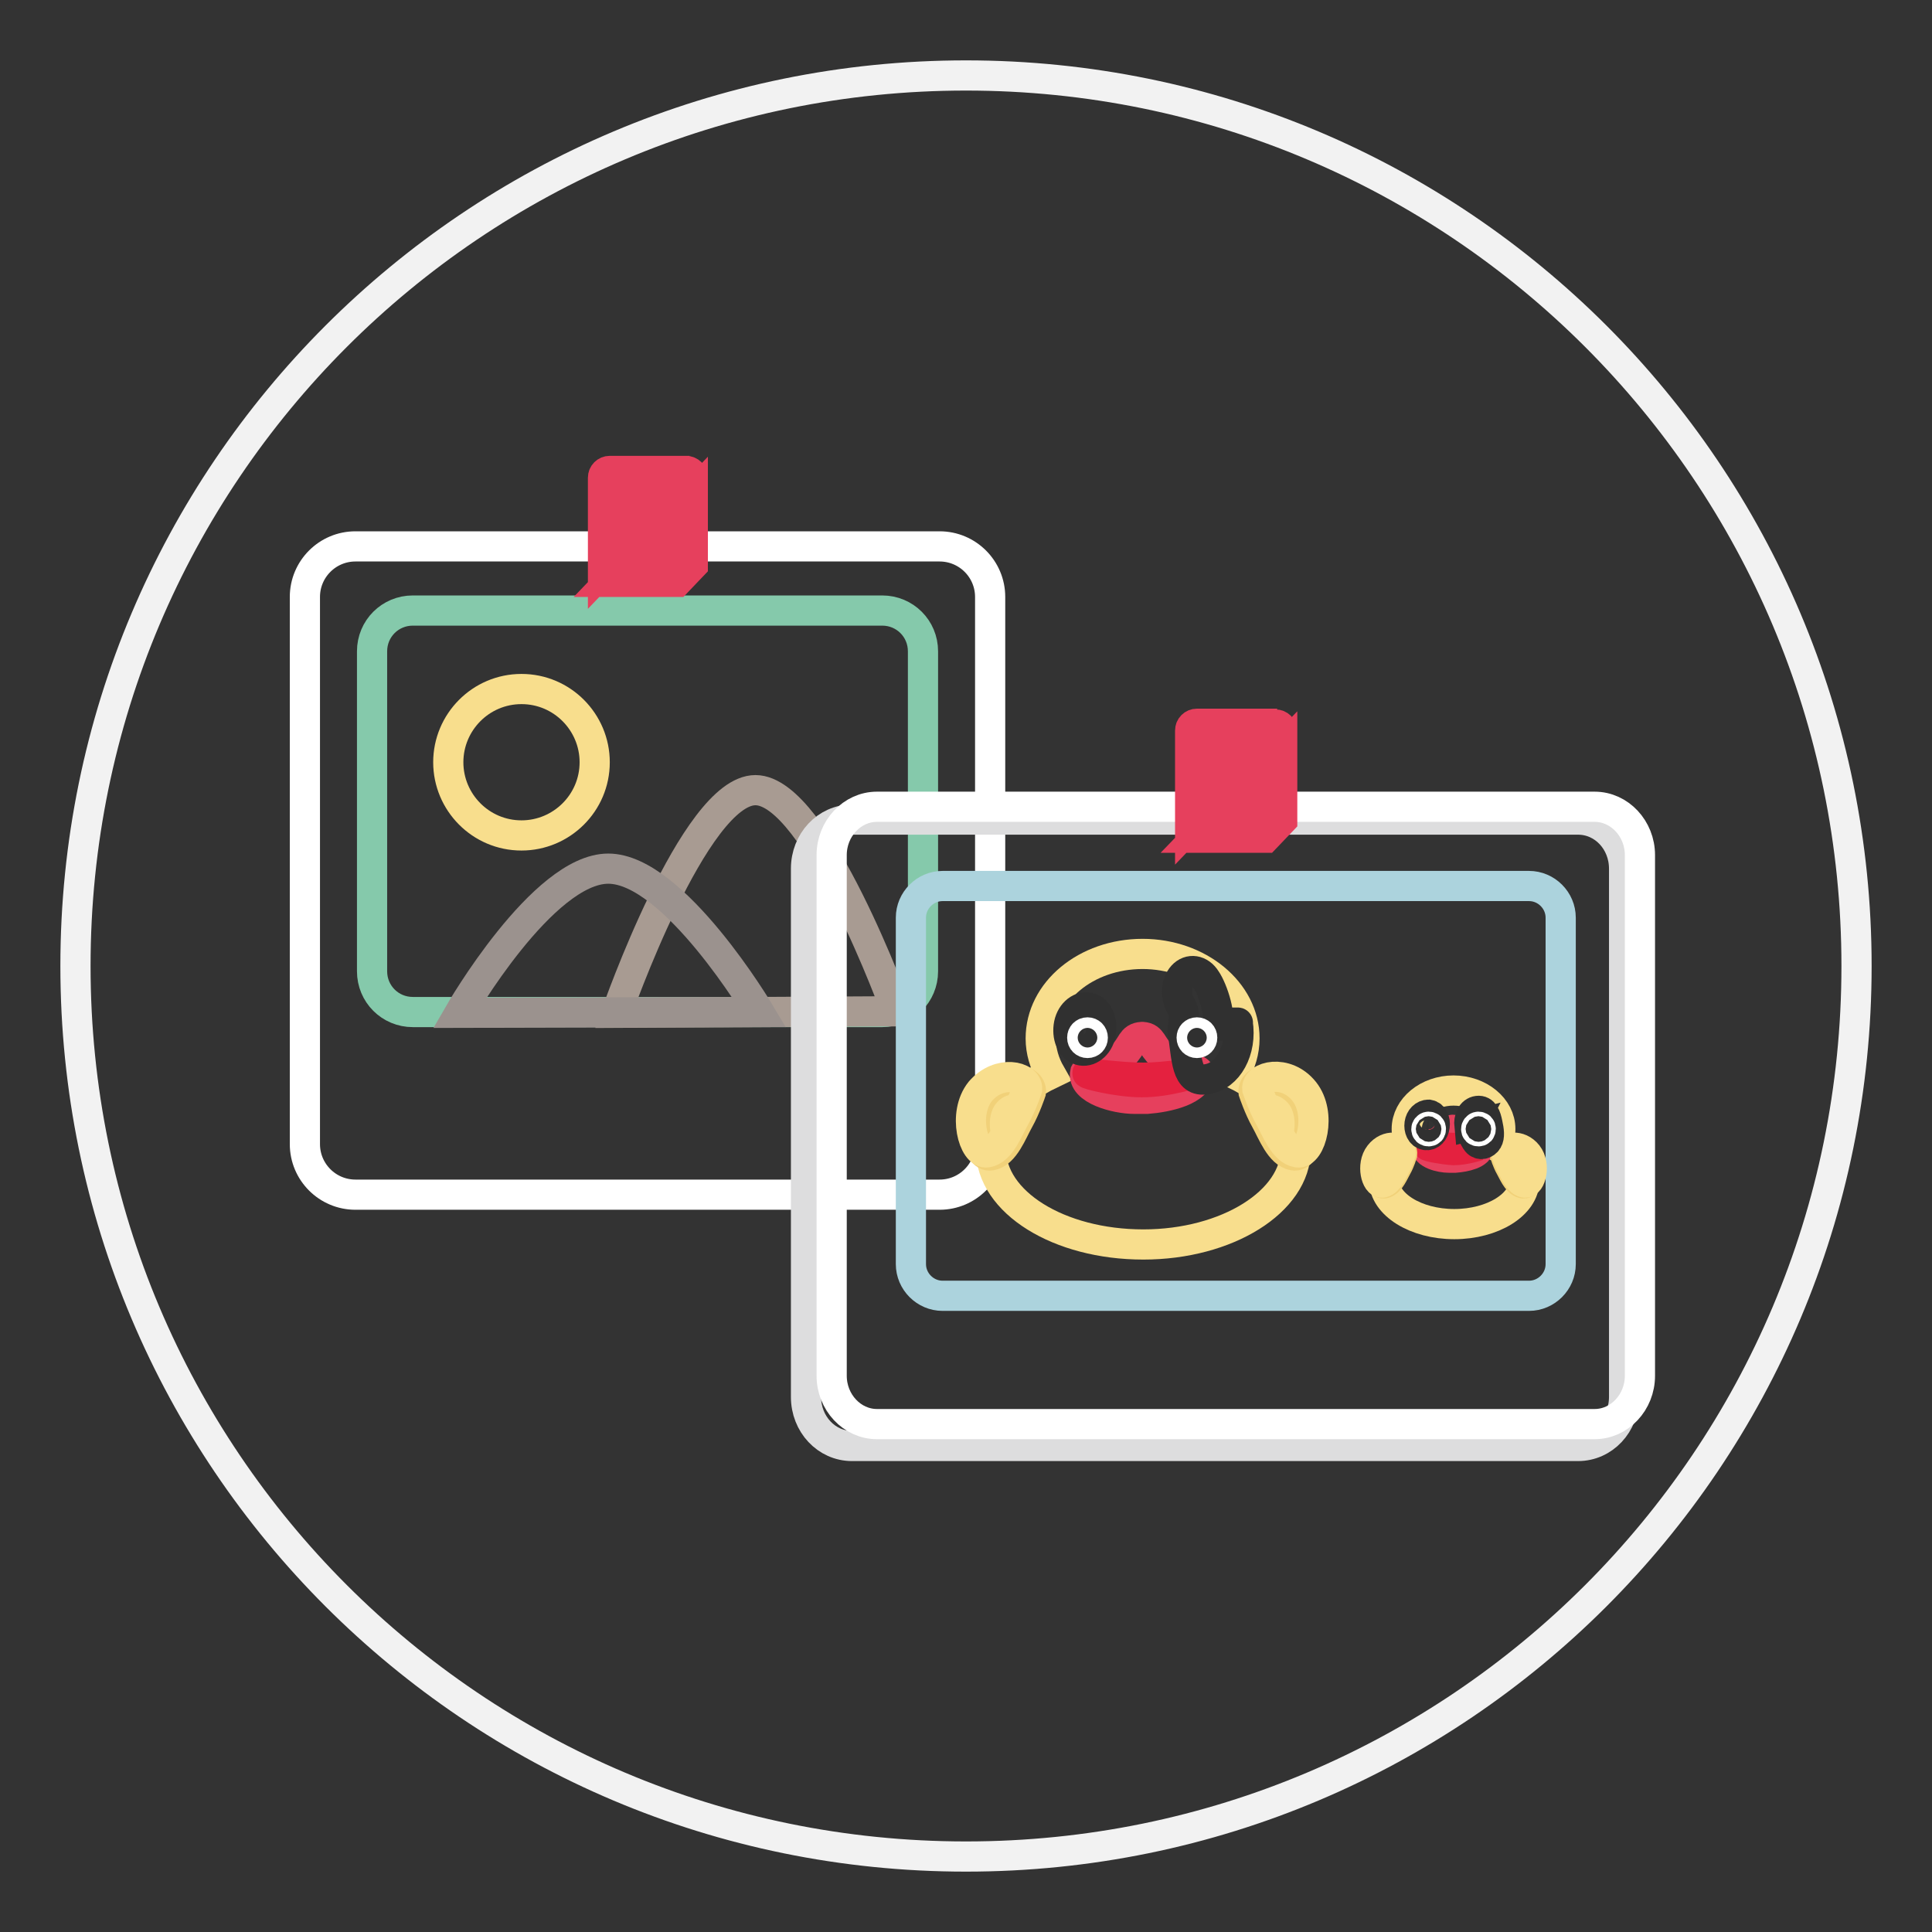<?xml version="1.0" encoding="utf-8"?>
<!-- Svg Vector Icons : http://www.onlinewebfonts.com/icon -->
<!DOCTYPE svg PUBLIC "-//W3C//DTD SVG 1.1//EN" "http://www.w3.org/Graphics/SVG/1.1/DTD/svg11.dtd">
<svg version="1.1" xmlns="http://www.w3.org/2000/svg" xmlns:xlink="http://www.w3.org/1999/xlink" x="0px" y="0px" viewBox="0 0 256 256" enable-background="new 0 0 256 256" xml:space="preserve">
<rect x="0" y="0" width="256" height="256" fill="#333333" stroke="none"/>
<g> <path stroke-width="4" fill-opacity="0" stroke="#f2f2f2"  d="M10,128c0,65.2,52.8,118,118,118c65.2,0,118-52.8,118-118l0,0c0-65.2-52.8-118-118-118 C62.8,10,10,62.8,10,128L10,128z"/> <path stroke-width="4" fill-opacity="0" stroke="#ffffff"  d="M47.1,158.3c-3.7,0-6.7-3-6.7-6.7V79.1c0-3.7,3-6.7,6.7-6.7h77.4c3.7,0,6.7,3,6.7,6.7v0v72.5 c0,3.7-3,6.7-6.7,6.7L47.1,158.3L47.1,158.3z"/> <path stroke-width="4" fill-opacity="0" stroke="#85c9ab"  d="M54.7,134.1c-3,0-5.4-2.4-5.4-5.4V86.3c0-3,2.4-5.4,5.4-5.4h62.2c3,0,5.4,2.4,5.4,5.4v42.4 c0,3-2.4,5.4-5.4,5.4H54.7z"/> <path stroke-width="4" fill-opacity="0" stroke="#f8de8d"  d="M59.4,101c0,5.3,4.3,9.7,9.7,9.7c5.3,0,9.7-4.3,9.7-9.7l0,0c0-5.3-4.3-9.7-9.7-9.7 C63.7,91.3,59.4,95.7,59.4,101L59.4,101z"/> <path stroke-width="4" fill-opacity="0" stroke="#a89b92"  d="M81.7,134.2c0,0,10.3-29.5,18.4-29.5c8.1,0,18.7,29.3,18.7,29.3L81.7,134.2L81.7,134.2z"/> <path stroke-width="4" fill-opacity="0" stroke="#9b928e"  d="M60.9,134.2c0,0,11-19.1,19.7-19.1s20,19,20,19L60.9,134.2z"/> <path stroke-width="4" fill-opacity="0" stroke="#e6405d"  d="M79.9,71.7v4l11.9-12.4v0c0-0.5-0.4-0.9-0.9-0.9l0,0h-2.1L79.9,71.7z M91.8,71.4l-5.4,5.7h3.3l2.1-2.2V71.4 z M81.2,62.4h-0.4c-0.5,0-0.9,0.4-0.9,0.9l0,0v0.5L81.2,62.4z M91.8,69.1v-3.6L80.7,77.1c0,0,0,0,0.1,0h3.4L91.8,69.1z M83.4,62.4 L79.9,66v3.5l6.8-7.1H83.4z"/> <path stroke-width="4" fill-opacity="0" stroke="#ddddde"  d="M112.9,191.6c-3.4,0-6.1-2.9-6.1-6.5v-70c0-3.6,2.7-6.5,6.1-6.5h96.2c3.4,0,6.1,2.9,6.1,6.5v70 c0,3.6-2.7,6.5-6.1,6.5H112.9z"/> <path stroke-width="4" fill-opacity="0" stroke="#ffffff"  d="M116.2,188.7c-3.3,0-6-2.9-6-6.4v-69c0-3.5,2.7-6.4,6-6.4h95.1c3.3,0,6,2.9,6,6.4v69c0,3.5-2.7,6.4-6,6.4 H116.2z"/> <path stroke-width="4" fill-opacity="0" stroke="#acd3dd"  d="M124.9,171.7c-2.3,0-4.2-1.9-4.2-4.2v-45.9c0-2.3,1.9-4.2,4.2-4.2h77.7c2.3,0,4.2,1.9,4.2,4.2v45.9 c0,2.3-1.9,4.2-4.2,4.2H124.9z"/> <path stroke-width="4" fill-opacity="0" stroke="#e6405d"  d="M157.7,105.5v4.1l12.2-12.7v0c0-0.5-0.4-0.9-0.9-0.9h-2.1L157.7,105.5z M169.9,105.2l-5.6,5.8h3.4l2.2-2.3 V105.2z M159,95.9h-0.4c-0.5,0-0.9,0.4-0.9,0.9v0.5L159,95.9L159,95.9z M169.9,102.9v-3.7L158.5,111c0,0,0,0,0.1,0h3.5L169.9,102.9 z M161.3,95.9l-3.6,3.7v3.5l6.9-7.2H161.3z"/> <path stroke-width="4" fill-opacity="0" stroke="#f8de8d"  d="M163.6,142.3c0.8-1.4,1.3-3,1.3-4.7c0-6.2-6.1-11.2-13.5-11.2c-7.5,0-13.5,5-13.5,11.2 c0,1.7,0.5,3.3,1.3,4.7c-4.8,2.3-7.9,5.9-7.9,10c0,7,9,12.6,20.2,12.6c11.1,0,20.2-5.7,20.2-12.6 C171.5,148.2,168.4,144.6,163.6,142.3z"/> <path stroke-width="4" fill-opacity="0" stroke="#e6405d"  d="M158.9,142.1c0,0-0.2-0.4-1.1-0.5s-2.5-0.5-3.9-1.8c-1.4-1.3-1.2-2.3-2.5-2.4c0,0,0,0,0,0l-0.1,0 c-1.4,0.1-1.2,1.1-2.5,2.4c-1.4,1.3-3,1.8-3.9,1.8c-0.9,0.1-1.1,0.5-1.1,0.5c-0.5,2.3,4.1,3.5,6.5,3.5c0,0,1.7,0,1.7,0 C154.6,145.4,158.9,144.5,158.9,142.1L158.9,142.1z"/> <path stroke-width="4" fill-opacity="0" stroke="#e4213f"  d="M144.1,142.2c0,0,4.5,0.6,7.4,0.6s7.1-0.7,7.1-0.7s-3.8,1.3-7.3,1.3C148.1,143.4,143.8,142.3,144.1,142.2z" /> <path stroke-width="4" fill-opacity="0" stroke="#f1d179"  d="M136.6,144.7c0,0-0.7,2.1-1.6,3.7c-0.9,1.6-1.9,4.4-3.7,4.7c-1.8,0.4-3.3-5.1-0.9-8.1 S136.8,142.9,136.6,144.7L136.6,144.7z"/> <path stroke-width="4" fill-opacity="0" stroke="#f8de8d"  d="M136.1,144.3c0,0-0.7,2.1-1.6,3.7c-0.9,1.6-1.9,4.4-3.7,4.7s-3.3-5.1-0.9-8.1 C132.4,141.7,136.2,142.6,136.1,144.3z"/> <path stroke-width="4" fill-opacity="0" stroke="#f1d179"  d="M166.1,144.7c0,0,0.7,2.1,1.6,3.7c0.9,1.6,1.9,4.4,3.7,4.7c1.8,0.4,3.3-5.1,0.9-8.1 C169.8,142,165.9,142.9,166.1,144.7L166.1,144.7z"/> <path stroke-width="4" fill-opacity="0" stroke="#f8de8d"  d="M166.6,144.3c0,0,0.7,2.1,1.6,3.7c0.9,1.6,1.9,4.4,3.7,4.7s3.3-5.1,0.9-8.1S166.4,142.6,166.6,144.3z"/> <path stroke-width="4" fill-opacity="0" stroke="#303030"  d="M141.6,136c-0.2,1.6,0.5,3,1.7,3.2c1.2,0.2,2.4-0.9,2.6-2.5c0,0,0,0,0,0c0.2-1.6-0.5-3-1.7-3.2 C143,133.3,141.8,134.4,141.6,136C141.6,136,141.6,136,141.6,136z"/> <path stroke-width="4" fill-opacity="0" stroke="#ffffff"  d="M143.4,137.5c0,0.4,0.3,0.7,0.7,0.7s0.7-0.3,0.7-0.7c0,0,0,0,0,0c0-0.4-0.3-0.7-0.7-0.7 C143.7,136.8,143.4,137.1,143.4,137.5C143.4,137.5,143.4,137.5,143.4,137.5z"/> <path stroke-width="4" fill-opacity="0" stroke="#303030"  d="M161.1,136c0.9-1-0.4-4.9-1.3-6.2c-0.8-1.3-2.2-1.5-3.1-0.5c-0.9,1-1,2.8-0.2,4c0.2,0.4,0.6,0.7,0.2,3.3 c0.6,3.7,0.4,6.9,3.2,6.4c2.8-0.4,4.7-3.8,4.1-7.5C164.1,135.5,164.1,135.5,161.1,136z"/> <path stroke-width="4" fill-opacity="0" stroke="#ffffff"  d="M157.9,137.5c0,0.4,0.3,0.7,0.7,0.7s0.7-0.3,0.7-0.7c0,0,0,0,0,0c0-0.4-0.3-0.7-0.7-0.7 C158.2,136.8,157.9,137.1,157.9,137.5C157.9,137.5,157.9,137.5,157.9,137.5z"/> <path stroke-width="4" fill-opacity="0" stroke="#f8de8d"  d="M198.2,151.8c0.4-0.7,0.6-1.4,0.6-2.2c0-2.8-2.8-5.1-6.2-5.1c-3.4,0-6.2,2.3-6.2,5.1c0,0.8,0.2,1.5,0.6,2.2 c-2.2,1.1-3.6,2.7-3.6,4.6c0,3.2,4.2,5.8,9.3,5.8c5.1,0,9.3-2.6,9.3-5.8C201.9,154.6,200.4,152.9,198.2,151.8z"/> <path stroke-width="4" fill-opacity="0" stroke="#e6405d"  d="M196,151.8c0,0-0.1-0.2-0.5-0.2c-0.7-0.1-1.3-0.4-1.8-0.8c-0.6-0.6-0.5-1.1-1.2-1.1l0,0l0,0 c-0.6,0-0.5,0.5-1.2,1.1c-0.5,0.5-1.1,0.8-1.8,0.8c-0.4,0-0.5,0.2-0.5,0.2c-0.2,1.1,1.9,1.6,3,1.6c0,0,0.8,0,0.8,0 C194.1,153.3,196.1,152.9,196,151.8L196,151.8z"/> <path stroke-width="4" fill-opacity="0" stroke="#e4213f"  d="M189.2,151.8c0,0,2,0.3,3.4,0.3c1.4,0,3.3-0.3,3.3-0.3s-1.8,0.6-3.3,0.6 C191.1,152.3,189.1,151.9,189.2,151.8z"/> <path stroke-width="4" fill-opacity="0" stroke="#f1d179"  d="M185.8,152.9c0,0-0.3,1-0.7,1.7s-0.9,2-1.7,2.2c-0.8,0.2-1.5-2.3-0.4-3.7 C184.1,151.7,185.9,152.1,185.8,152.9L185.8,152.9z"/> <path stroke-width="4" fill-opacity="0" stroke="#f8de8d"  d="M185.6,152.8c0,0-0.3,1-0.7,1.7s-0.9,2-1.7,2.2c-0.8,0.2-1.5-2.3-0.4-3.7 C183.9,151.6,185.6,152,185.6,152.8L185.6,152.8z"/> <path stroke-width="4" fill-opacity="0" stroke="#f1d179"  d="M199.4,152.9c0,0,0.3,1,0.7,1.7s0.9,2,1.7,2.2c0.8,0.2,1.5-2.3,0.4-3.7 C201.1,151.7,199.3,152.1,199.4,152.9z"/> <path stroke-width="4" fill-opacity="0" stroke="#f8de8d"  d="M199.6,152.8c0,0,0.3,1,0.7,1.7s0.9,2,1.7,2.2s1.5-2.3,0.4-3.7C201.3,151.6,199.5,152,199.6,152.8z"/> <path stroke-width="4" fill-opacity="0" stroke="#303030"  d="M188.1,148.9c-0.1,0.7,0.2,1.4,0.8,1.5c0.6,0.1,1.1-0.4,1.2-1.2c0,0,0,0,0,0c0.1-0.7-0.2-1.4-0.8-1.5 C188.7,147.7,188.2,148.2,188.1,148.9C188.1,148.9,188.1,148.9,188.1,148.9z"/> <path stroke-width="4" fill-opacity="0" stroke="#ffffff"  d="M189,149.6c0,0.2,0.1,0.3,0.3,0.3c0.2,0,0.3-0.1,0.3-0.3c0,0,0,0,0,0c0-0.2-0.1-0.3-0.3-0.3 C189.1,149.3,189,149.5,189,149.6C189,149.6,189,149.6,189,149.6z"/> <path stroke-width="4" fill-opacity="0" stroke="#303030"  d="M197.1,148.9c-0.2-1-0.5-1.8-1.3-1.7c-0.8,0.1-1.2,1-1.1,2c0,0,0,0,0.4-0.1c-0.3,0.6,0.2,1.7,0.6,2.2 s1.1,0.3,1.4-0.2C197.4,150.6,197.3,149.8,197.1,148.9z"/> <path stroke-width="4" fill-opacity="0" stroke="#ffffff"  d="M195.6,149.6c0,0.2,0.1,0.3,0.3,0.3c0.2,0,0.3-0.1,0.3-0.3c0,0,0,0,0,0c0-0.2-0.1-0.3-0.3-0.3 C195.7,149.3,195.6,149.5,195.6,149.6C195.6,149.6,195.6,149.6,195.6,149.6z"/></g>
</svg>